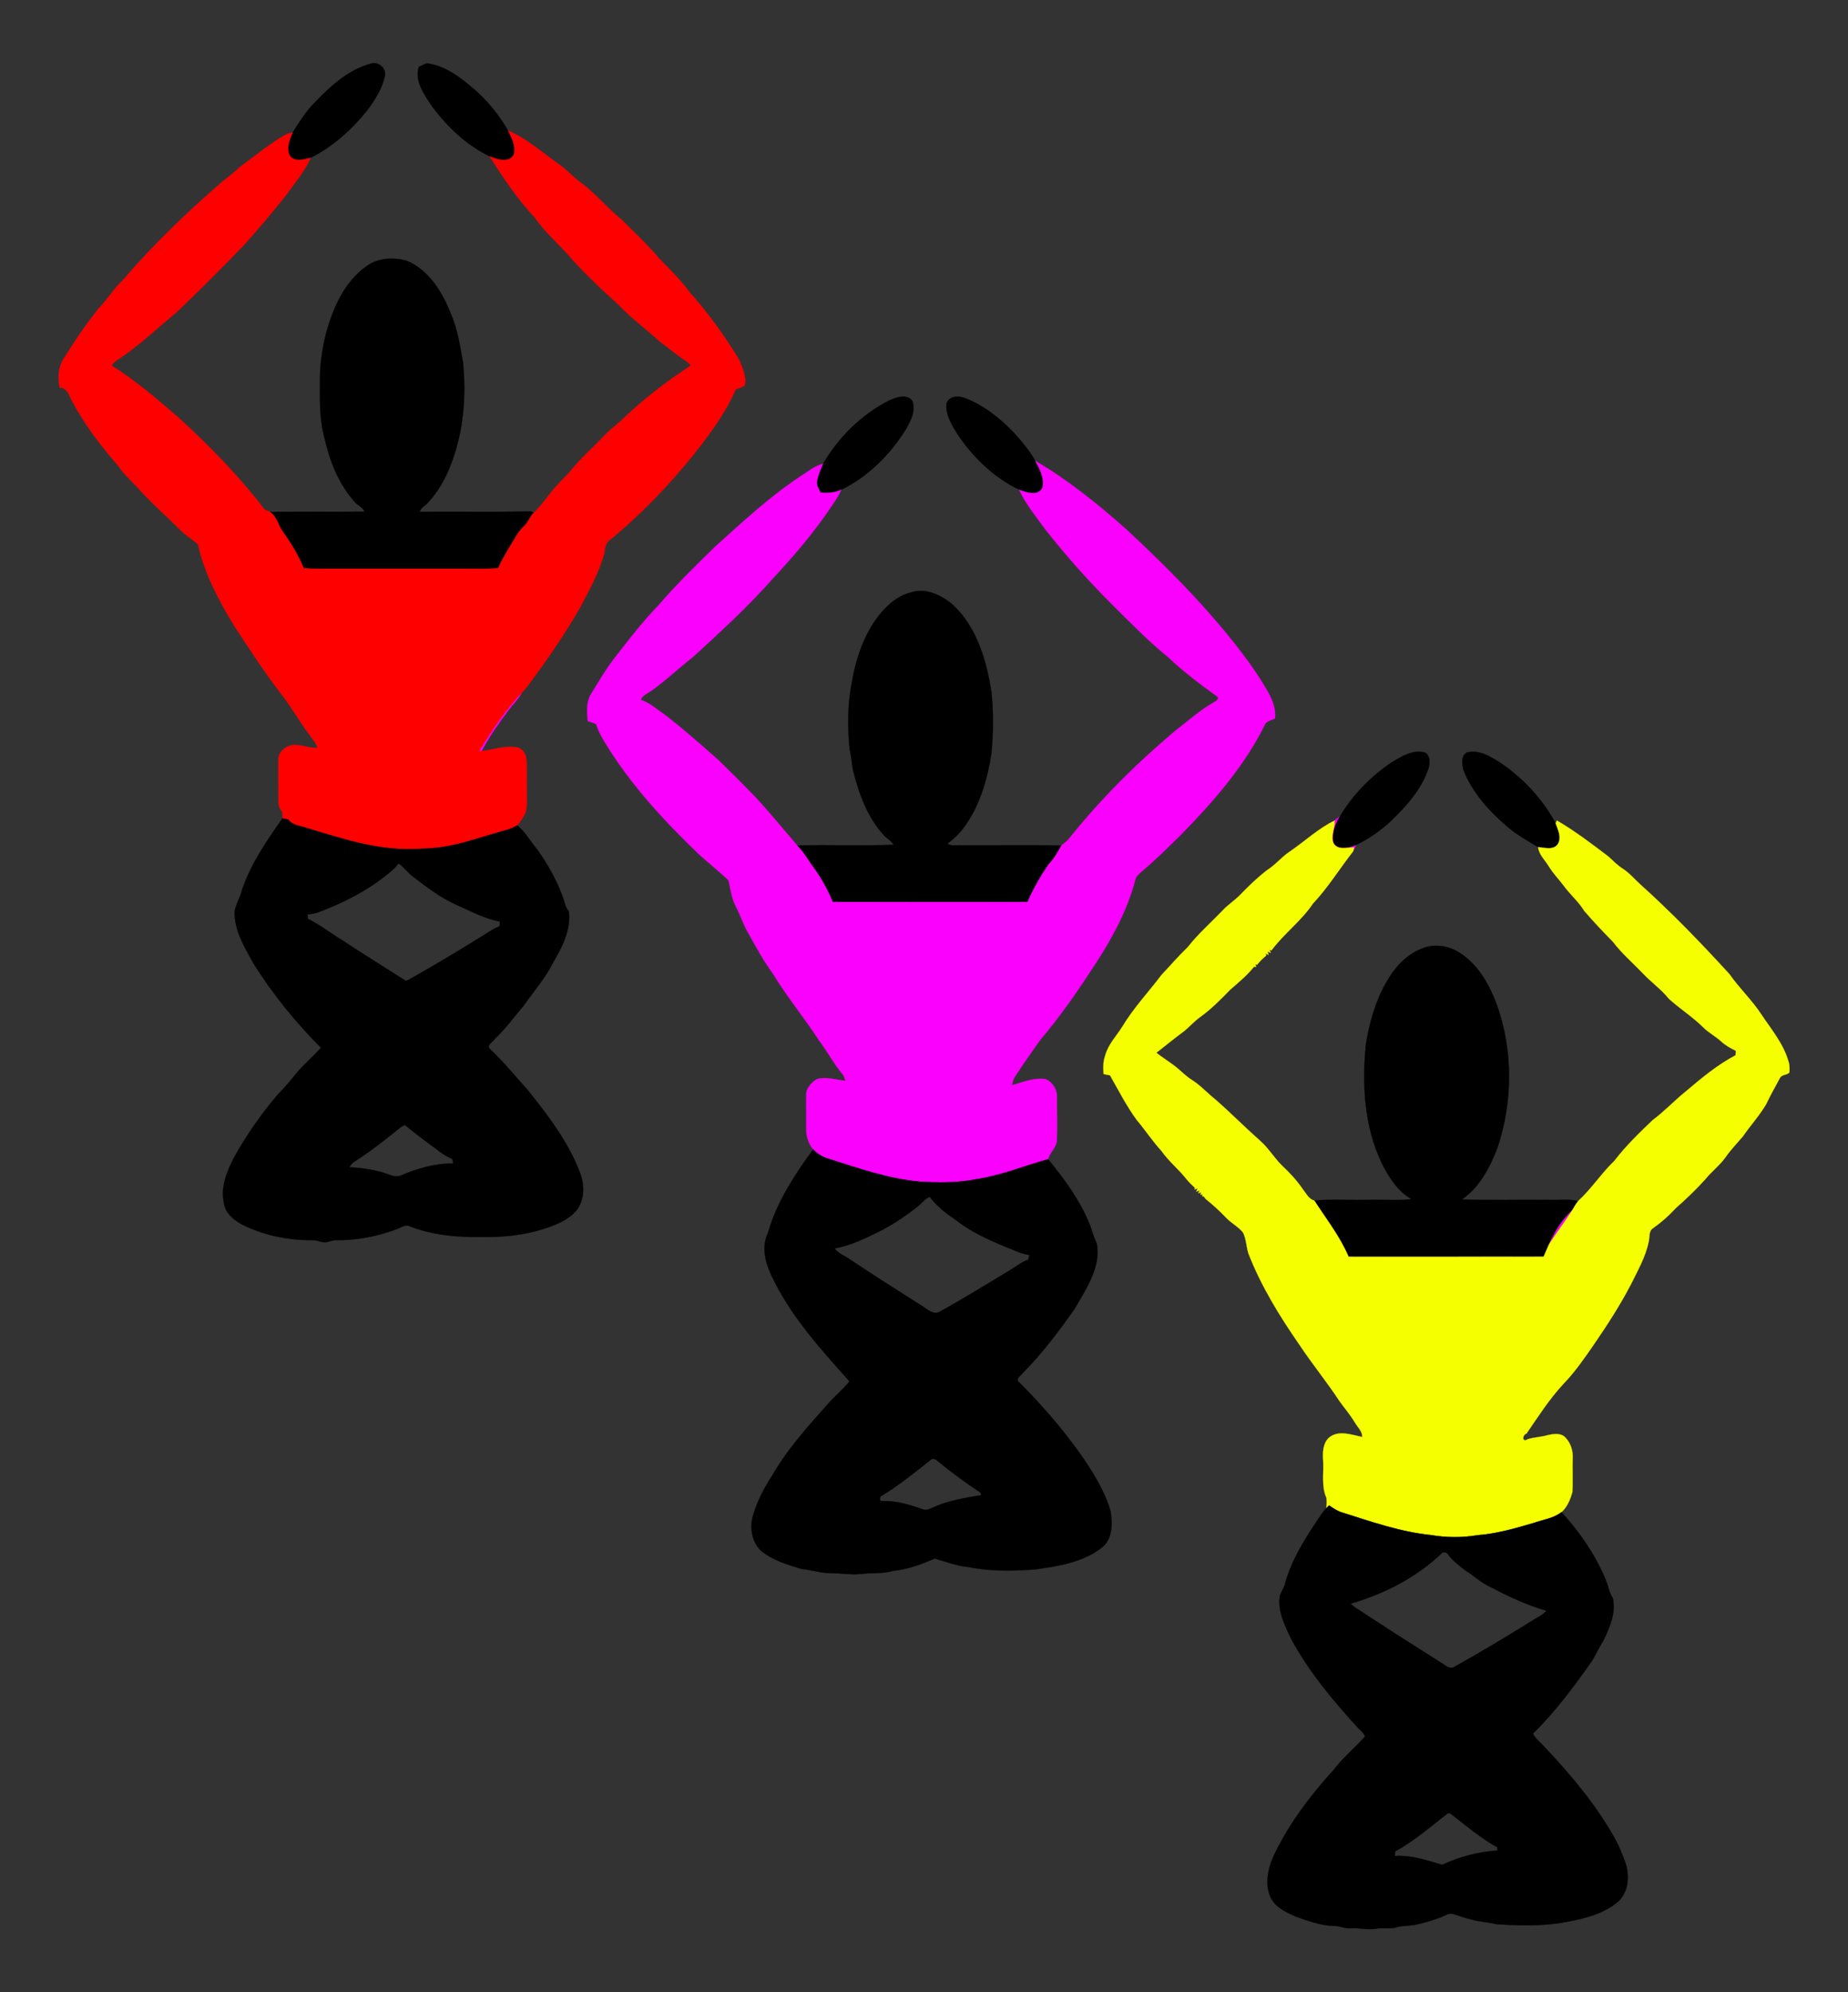 <?xml version="1.0" encoding="UTF-8"?>
<!DOCTYPE svg  PUBLIC '-//W3C//DTD SVG 1.1//EN'  'http://www.w3.org/Graphics/SVG/1.1/DTD/svg11.dtd'>
<svg enable-background="new 87.066 85.231 1029.998 1110.11" version="1.1" viewBox="87.066 85.231 1030 1110.1" xml:space="preserve" xmlns="http://www.w3.org/2000/svg">
<rect x="87.066" y="85.231" width="1030" height="1110.1" fill="#333333" stroke="none"/>
<path d="m830.86 542.43c1.02-0.83 2.04-1.66 3.08-2.46-2.7 4.46-4.6 9.73-3.55 15 2.95 4.28 8.56 2.45 12.57 1.04-0.57 1.21-1.15 2.43-1.79 3.62 0.16-0.55 0.48-1.64 0.64-2.18-3.94-0.1-9.57 1.87-11.72-2.7-1.43-4.01 1.02-8.19 0.77-12.32z" fill="#FA00FD" stroke="#FA00FD" stroke-width=".094"/>
<g stroke-width=".094">
	<path d="m262.91 141.91c8.74-9.12 18.71-18.1 31.24-21.35 4.15-1.07 8.59 3.07 7.39 7.32-1.61 7.01-5.59 13.19-9.83 18.89-8.64 10.72-19.08 20.16-31.46 26.35-3.83 1.01-9.51 2.72-11.93-1.62-1.68-4.13 0.23-8.62 1.85-12.47 3.83-6 7.63-12.1 12.74-17.12z" stroke="#000"/>
	<path d="m320.47 122.49c1.52-0.68 2.99-1.47 4.57-2.01 9.67 1.28 17.85 7.24 25.07 13.42 8.13 6.66 14.86 14.97 20.11 24.06 2.13 4.12 4.49 8.74 3.19 13.5-2.8 4.85-9.36 2.54-13.47 0.88-12.8-6.14-23.35-16.28-31.84-27.51-4.32-6.53-10.12-14.05-7.63-22.34z" stroke="#000"/>
	<path d="m291.4 233.51c6.35-4.7 14.92-5.06 22.31-3.02 12.44 5.18 19.85 17.42 24.61 29.43 3.75 8.65 5.19 18.01 6.81 27.22 1.91 19.18 0.28 38.92-6.78 56.97-2.98 7.79-7.15 15.24-12.89 21.34-1.41 1.68-3.97 2.6-4.37 4.94 20.62-0.16 41.24 0.2 61.86-0.18 0.41 0.17 1.23 0.52 1.65 0.7-1.79 1.6-2.64 3.87-3.96 5.81-1.63 1.97-3.66 3.62-5.02 5.82-3.82 6.3-7.88 12.5-10.9 19.25-6.56 0.55-13.15 0.3-19.72 0.33-24.33 0.01-48.67 0.01-73 0-5.22 0.02-10.45 0.17-15.66-0.31-2.94-7.04-6.87-13.64-11.3-19.84-2.84-3.65-3.55-8.7-7.47-11.52 17.56-0.25 35.13 0.06 52.69-0.14-1.03-2.42-3.7-3.32-5.32-5.26-9.12-9.95-14.15-22.92-17.08-35.93-2.9-10.76-2.51-22.05-2.46-33.1-0.01-8.88 1.49-17.67 3.66-26.23 3.96-13.71 10.27-27.87 22.34-36.28z" stroke="#000"/>
	<path d="m353.96 503.82c7.1-11.53 14.62-22.99 24.02-32.78-1.75 3.42-4.52 6.12-6.89 9.09-5.66 7.53-11.2 15.21-15.59 23.56-0.39 0.03-1.15 0.09-1.54 0.13z" fill="#FA00FD" stroke="#FA00FD"/>
	<path d="m499.13 285.86c-8.08-13.25-17.09-25.97-27.46-37.53-5.16-7.09-11.49-13.17-17.56-19.45-6.35-7.61-13.67-14.34-20.68-21.33-7.89-6.4-14.37-14.39-22.52-20.49-4.42-3.15-7.97-7.35-12.47-10.4-9.19-6.51-17.8-14.22-28.22-18.7 2.13 4.12 4.49 8.74 3.19 13.5-2.8 4.85-9.36 2.54-13.47 0.88 7.59 12.04 15.63 23.91 25.37 34.34 6.23 8.97 14.83 15.89 21.74 24.29 7.68 8.31 15.88 16.12 24.33 23.64 7.27 7.81 15.95 14.04 23.77 21.23 4.88 3.46 9.36 7.44 14.4 10.66 0.97 0.65 1.84 1.44 2.45 2.46-14.15 9.2-27.49 19.68-39.63 31.41-2.88 2.46-5.91 4.75-8.48 7.55-6.13 6.52-12.97 12.38-18.58 19.39-2.84 3.48-6.28 6.41-9.17 9.85-3.92 4.52-7.17 9.63-11.54 13.75-1.79 1.6-2.64 3.87-3.96 5.81-1.63 1.97-3.66 3.62-5.02 5.82-3.82 6.3-7.88 12.5-10.9 19.25-6.56 0.55-13.15 0.3-19.72 0.33-24.33 0.01-48.67 0.01-73 0-5.22 0.02-10.45 0.17-15.66-0.31-2.94-7.04-6.87-13.64-11.3-19.84-2.84-3.65-3.55-8.7-7.47-11.52-1.08-0.63-2.55-0.71-3.34-1.73-14.12-18.33-30.35-34.95-47.39-50.57-12.04-10.37-24.08-20.81-37.61-29.24 0.83-1.01 1.63-2.09 2.79-2.75 11.98-7.83 22.3-17.79 33.32-26.83 12.82-12.17 25.3-24.7 37.56-37.43 8.25-9.1 16.11-18.55 23.78-28.14 4.74-6.71 10.24-13.06 13.57-20.64-3.83 1.01-9.51 2.72-11.93-1.62-1.68-4.13 0.23-8.62 1.85-12.47-1.56 0.35-3.14 0.71-4.51 1.57-8.54 4.91-16.09 11.28-24.06 17.01-3.42 2.94-6.74 5.99-10.4 8.63-19.6 16.97-38.44 34.91-55.28 54.67-5.24 4.86-8.92 11.04-13.86 16.17-6.73 8.41-12.87 17.28-18.51 26.45-3.81 5.04-4.63 11.73-3.2 17.78 4.24-0.25 5.22 4.51 6.88 7.43 7.03 13.07 16.02 25.01 25.79 36.13 3.68 5.58 9 9.72 13.24 14.84 6.76 7.25 14.27 13.75 21.24 20.79 3.01 3.04 6.74 5.21 9.9 8.07 3.66 16.44 11.67 31.42 20.4 45.67 8.63 13.23 17.29 26.47 26.97 38.97 4.97 6.49 8.98 13.63 13.86 20.19 1.91 2.77 4.33 5.28 5.43 8.53-4.77 0.32-9.21-2.1-13.97-1.56-4.13 0.59-8.21 4.08-7.86 8.56 0.02 7.72-0.07 15.44 0.06 23.16-0.13 2.14 0.86 4.05 2.15 5.69 0.01 1.14 0.03 2.29 0.05 3.45 1.08 0.2 2.16 0.42 3.23 0.66 1.99 2.61 5.24 3.41 8.28 4.09 19.86 5.88 39.98 12.98 61 12.33 6.88-0.17 13.82-0.36 20.56-1.83 10.65-2.08 20.86-5.87 31.33-8.65 2.27-0.59 4.46-1.48 6.47-2.69 1.77-2.26 3.52-4.6 4.66-7.24 1.13-4.2 0.6-8.61 0.69-12.9-0.15-5.68 0.28-11.39-0.29-17.05-0.2-3.33-2.98-6.35-6.38-6.46-6.32-0.78-12.37 1.56-18.54 2.2-0.39 0.03-1.15 0.09-1.54 0.13 7.1-11.53 14.62-22.99 24.02-32.78 1.51-1.5 2.9-3.13 4.15-4.85 10.24-13.93 20.14-28.16 28.67-43.22 4.73-9.11 9.81-18.17 12.69-28.08 0.84-2.84 0.5-6.26 2.95-8.37 17.61-14.32 33.4-30.83 47.62-48.49 8.79-11.19 17.39-22.72 23.05-35.87 1.72-0.66 3.63-1.03 5.09-2.24 1.08-4.95-1.37-9.58-3.07-14.06z" fill="#f00" stroke="#f00"/>
	<path d="m222.01 580.86c4.95-14.48 13.72-27.23 22.48-39.63 1.08 0.2 2.16 0.42 3.23 0.66 1.99 2.61 5.24 3.41 8.28 4.09 19.86 5.88 39.98 12.98 61 12.33 6.88-0.17 13.82-0.36 20.56-1.83 10.65-2.08 20.86-5.87 31.33-8.65 2.27-0.59 4.46-1.48 6.47-2.69 4.56 3.62 7.33 8.97 11.1 13.36 5.7 7.99 10.61 16.62 14.04 25.84 1.17 2.96 1.54 6.29 3.67 8.81 1.14 10.22-3.71 19.73-8.73 28.26-4.42 8.85-10.99 16.33-16.66 24.37-5.19 6.13-9.93 12.67-15.79 18.21-1.16 1.66-3.98 2.87-3.3 5.26 7.62 7.09 14.18 15.21 21.15 22.92 11.34 14.08 22.64 28.71 29.2 45.72 2.87 6.72 3.06 14.87-1.11 21.1-4.65 5.98-12.04 8.78-19.02 11.02-11.25 3.63-23.13 4.67-34.91 4.48-13.59 0.23-27.41-1.1-40.11-6.19-2.49-0.8-4.56 1.18-6.8 1.85-10.86 4.06-22.44 6.29-34.05 6.1-2.09 0-3.95 1.26-6.04 1.17-2.1 0.1-3.96-1.14-6.04-1.17-13.62 0.18-27.38-2.48-39.64-8.54-5-2.53-9.96-6.77-10.56-12.69-1.76-8.68 1.81-17.14 5.66-24.72 6.98-12.56 15.24-24.41 24.56-35.34 4.22-4.15 7.86-8.81 11.64-13.34 3.98-4.31 8.38-8.23 12.32-12.58-14.21-14.29-27.07-30.05-37.73-47.17-4.94-8.95-10.71-18.38-10.38-28.97 0.78-4.19 3.24-7.87 4.18-12.04m81.2-8.65c-11.65 9.53-25.27 16.34-39.32 21.56-1.75 0.58-3.59 0.75-5.4 0.98 0.04 0.81 0.08 1.61 0.12 2.43 6.87 3.26 12.81 8.11 19.33 11.99 11.61 7.73 23.5 15.03 35.25 22.53 0.31-0.08 0.93-0.26 1.25-0.35 15.67-8.78 31.06-18.07 46.28-27.61 1.52-0.98 3.15-1.77 4.83-2.45 0.02-0.88 0.05-1.76 0.09-2.62-8.22-1.44-15.72-5.51-23.29-8.87-8.98-3.79-16.77-9.77-24.47-15.63-3.27-2.21-5.42-5.62-8.65-7.87-1.7 2.25-3.76 4.21-6.02 5.91m5.49 142.48c-7.78 6.33-15.74 12.48-24.21 17.88-1.18 0.72-1.98 1.86-2.72 3 6.68 0.39 13.3 1.3 19.71 3.26 2.7 0.96 5.58 2.37 8.5 1.6 9.35-4.09 19.44-7.04 29.72-6.94-0.2-0.84-0.39-1.68-0.57-2.51-2.31-0.96-4.53-2.15-6.51-3.67-6.62-5.04-13.45-9.81-19.8-15.19-1.63 0.36-2.81 1.62-4.12 2.57z" stroke="#000"/>
</g>
<g stroke-width=".094">
	<path d="m582.31 308.51c3.97-1.76 9.88-4.16 13.18-0.04 2.34 5.58-0.99 11.52-3.73 16.34-8.77 13.86-20.9 26.07-35.76 33.27-3.62 1.75-7.66 2.01-11.6 1.62-0.94-2.09-2.53-4.19-1.96-6.61 0.69-3.27 1.97-6.4 3.38-9.42 8.57-14.78 21.26-27.31 36.49-35.16z" stroke="#000"/>
	<path d="m614.57 310.25c1.22-4.27 6.31-4.73 9.91-3.37 10.83 3.99 20 11.44 27.92 19.68 4.3 4.84 8.56 9.81 11.72 15.5 2.43 4.49 5.15 9.48 4.02 14.77-2.28 5.14-9.11 2.86-13.09 1.26-14.02-6.73-25.58-18.01-34.26-30.78-3.1-5.15-6.8-10.82-6.22-17.06z" stroke="#000"/>
	<path d="m664.12 342.06c18.14 10.54 34.47 23.81 50.17 37.63 24.73 22.96 48.65 47.06 68.65 74.33 3.83 5.28 7.34 10.79 10.66 16.41 2.61 4.59 4.73 9.76 4.08 15.15-1.77 0.92-4.06 1.24-5.34 2.82-11.34 23.26-28.6 43.02-46.56 61.41-7.06 6.94-14.03 13.99-21.63 20.35-1.58 1.48-3.66 2.75-4.24 4.98-4.96 19.14-15.05 36.48-26.04 52.77-8.35 12.79-17.28 25.22-27.14 36.88-4.68 6.7-9.47 13.33-13.88 20.21-1.05 1.43-1.4 3.18-1.67 4.9 6.02-1.77 12.21-4.31 18.59-3.42 4.05 1.63 6.68 6.12 6.41 10.48-0.04 7.7 0.23 15.41-0.03 23.11 0.09 4.37-3.93 7.06-4.91 11.05-13.49 3.81-26.63 9.22-40.59 11.25-10.1 2-20.48 1.84-30.71 1.28-17.69-1.54-34.54-7.5-51.35-12.85-3.21-0.91-6.04-2.72-8.32-5.12-2.59-3.26-4.03-7.45-3.82-11.62 0.04-6.05-0.05-12.09-0.04-18.14-0.36-4.07 2.76-7.47 6-9.46 5.2-1.45 10.59 0.41 15.82 0.96-0.4-1.4-0.73-2.86-1.79-3.91-4.73-5.72-8.18-12.35-12.65-18.26-8.22-12.69-17.96-24.34-25.78-37.3-5.45-7.42-9.8-15.54-14.29-23.55-2.59-4.61-4.19-9.67-6.63-14.35-2.29-4.46-2.89-9.49-3.97-14.31-5.24-5.04-11.03-9.54-16.41-14.45-19.47-18.69-38.04-38.71-52.15-61.84-2.17-3.42-4.06-7.03-5.34-10.87-1.51-0.55-3.03-1.07-4.56-1.54-0.47-4.96-0.93-10.31 1.66-14.82 4.69-7.53 9.07-15.29 14.72-22.18 7.38-9.56 14.83-19.09 23.26-27.77 9.82-11.45 20.69-21.93 31.43-32.51 15.5-13.93 30.82-28.24 48.32-39.69 3.79-2.35 7.29-5.46 11.77-6.4-1.41 3.02-2.69 6.15-3.38 9.42-0.57 2.42 1.02 4.52 1.96 6.61 3.94 0.39 7.98 0.13 11.6-1.62-1.35 3.13-3.25 5.96-5.17 8.75-9.73 14.63-21.17 28.03-33.13 40.86-13.76 15.56-29.09 29.61-44.41 43.61-8 6.26-15.35 13.32-23.69 19.15-2.05 1.28-4.41 2.33-5.43 4.68 4.85 1.62 8.69 5.11 12.86 7.93 10.7 8.18 20.78 17.12 30.86 26.05 6.77 6.57 13.42 13.26 19.99 20.02 8.16 8.8 15.71 18.14 23.57 27.2 3.9 3.64 6.26 8.48 9.49 12.66 4.18 5.8 7.6 12.1 10.37 18.68 36.12 0.05 72.24 0.02 108.36 0.02 3.23-7.47 7.35-14.55 11.98-21.23 2.85-2.98 4.86-6.53 6.86-10.09 1.44-1.16 3.01-2.18 4.2-3.62 17.68-22.14 37.85-42.22 59.53-60.44 7-5.36 13.62-11.3 21.29-15.72 1.11-0.75 3.12-1.48 2.11-3.16-9.43-6.81-18.82-13.79-27.26-21.83-11.35-9.23-21.58-19.74-31.93-30.05-12.88-12.83-24.96-26.44-36.23-40.69-5.39-7.34-11.28-14.48-15.17-22.77 3.98 1.6 10.81 3.88 13.09-1.26 1.13-5.29-1.59-10.28-4.02-14.77z" fill="#FA00FD" stroke="#FA00FD"/>
	<path d="m594.21 415.49c8.57-3.15 17.86 1.33 24.27 7.01 13.26 12.62 18.53 31.09 21.23 48.64 1.09 11.27 1.02 22.68-0.07 33.95-2.16 13.8-6.05 27.72-14.04 39.37-2.8 4.22-6.35 7.94-10.51 10.82 2.34 1.6 5.27 0.72 7.92 0.91 18.5 0.13 37.03-0.28 55.5 0.18-2 3.56-4.01 7.11-6.86 10.09-4.63 6.68-8.75 13.76-11.98 21.23-36.12 0-72.24 0.03-108.36-0.02-2.77-6.58-6.19-12.88-10.37-18.68-3.23-4.18-5.59-9.02-9.49-12.66 17.87-0.53 35.8 0.32 53.66-0.42-1.34-2.3-3.85-3.49-5.57-5.45-9.19-10.13-13.9-23.34-17.13-36.41-0.68-3.67-0.76-7.44-1.78-11.05-1.23-12.29-1.28-24.83 1.11-36.97 2.23-13.53 6.71-27.08 15.24-38.01 4.55-5.51 10.14-10.7 17.23-12.53z" stroke="#000"/>
	<path d="m515.05 772.3c4.83-17.18 14.8-32.34 25.22-46.62 2.28 2.4 5.11 4.21 8.32 5.12 16.81 5.35 33.66 11.31 51.35 12.85 10.23 0.56 20.61 0.72 30.71-1.28 13.96-2.03 27.1-7.44 40.59-11.25 8.96 11 17.58 22.57 22.95 35.82 1.59 3.62 2.29 7.55 4.19 11.05 2.41 13.39-5.83 25.17-12.14 36.2-8.83 12.65-18.2 25.01-29.04 36.01-0.98 1.43-3.31 2.42-2.82 4.45 15.34 15.41 29.72 32.08 41.38 50.53 4.1 6.95 8.06 14.13 10.26 21.94 1.23 6.9 1.25 15.43-4.65 20.29-10.49 8.29-24.18 10.44-37.02 12.28-12.41 0.94-25.07 1.22-37.3-1.29-6.57-0.53-12.75-3-19.04-4.71-7.36 3.14-14.97 6.02-22.99 6.81-5.75 1.74-11.82 1.01-17.71 1.7-5.79 0.72-11.56-0.47-17.34-0.41-5.43-0.04-10.6-1.74-15.96-2.31-8.12-2.31-16.49-4.91-23.08-10.39-5.09-5.26-6.3-13.59-3.88-20.37 2.29-7.57 6.04-14.64 10.35-21.25 8.8-15.34 20.83-28.42 32.52-41.55 3.55-3.65 7.35-7.07 10.62-10.98-16.27-18.22-33.1-36.65-43.54-59.01-3.45-7.2-5.65-16.12-1.95-23.63m82.9-14.32c-6.06 4.71-12.45 9.03-19.23 12.63-8.46 4.2-17.08 8.59-26.45 10.23 2.11 3.03 5.8 4.04 8.66 6.2 13.38 9.02 27.09 17.54 40.67 26.25 2.74 1.66 5.79 4.73 9.21 2.8 13.31-7.29 26.19-15.34 39.2-23.15 3.31-2.09 6.47-4.5 10.18-5.86 0.18-0.85 0.37-1.7 0.57-2.53-1.98-0.44-4-0.76-5.86-1.58-12.35-4.97-25.04-9.91-35.55-18.29-5.27-3.48-10.26-7.51-14.1-12.57-2.95 1.23-4.78 4.02-7.3 5.87m7.72 140.76c-9 7.23-18.05 14.47-27.97 20.43-0.06 0.49-0.19 1.45-0.26 1.94l0.76 0.51c7.9-0.36 15.58 1.86 22.94 4.51 2.27 1 4.51-0.34 6.56-1.23 8.31-3.69 17.32-5.1 26.21-6.59l-0.3-1.33c-8.29-5.47-16.28-11.38-23.98-17.66-1.04-1.01-2.76-1.88-3.96-0.58z" stroke="#000"/>
</g>
<g stroke-width=".094">
	<path d="m862.81 509.94c5.55-3.31 11.91-7.35 18.64-5.34 2.96 1.94 2.58 5.91 1.8 8.91-4.03 11.66-12.47 21.12-21.27 29.48-5.7 5.18-12.03 9.74-19.02 13.02-4.01 1.41-9.62 3.24-12.57-1.04-1.05-5.27 0.85-10.54 3.55-15 7.2-12 17.28-22.24 28.87-30.03z" stroke="#000"/>
	<path d="m904.51 504.54c6.99-1.93 13.47 2.37 19.14 5.91 12.51 8.59 23.22 20.04 30.41 33.45 1.24 3.6 3.45 7.77 1.33 11.47-2.34 3.82-7.46 2.14-11.1 1.89-5.61-3.5-11.49-6.6-16.54-10.91-10.47-8.92-20.19-19.42-25.19-32.44-0.49-3.18-1.32-7.4 1.95-9.37z" stroke="#000"/>
	<path d="m879.7 613.74c7.09-3.09 15.46-1.4 21.7 2.87 9.81 6.61 15.86 17.42 19.9 28.27 9.14 25.61 9.03 54.32 0.35 80.02-4.17 10.88-9.91 21.82-19.7 28.63 16.32 0.6 32.7 0.07 49.05 0.25 5.19 0.27 10.52-0.71 15.6 0.71-1.27 1.55-2.26 3.3-3.24 5.03-5.62 5.28-9.79 12-12.95 18.98-1.05 2.3-2.06 4.61-3.03 6.95-36.24 0.07-72.48 0.02-108.72 0.03-4.83-11.33-12.47-21.02-19.09-31.27 10.09-0.97 20.29-0.18 30.43-0.43 7.92-0.26 15.89 0.53 23.77-0.37-7.59-4.38-12.52-12.03-16.38-19.67-10.01-20.67-11.32-44.3-9.01-66.82 1.92-11.63 5.07-23.22 10.89-33.56 4.55-8.4 11.25-16.23 20.43-19.62z" stroke="#000"/>
	<path d="m950.41 778.5c3.16-6.98 7.33-13.7 12.95-18.98-4.14 6.44-8.77 12.56-12.95 18.98z" fill="#FA00FD" stroke="#FA00FD"/>
	<path d="m1083.8 676.36c-2.85-9.74-9.56-17.64-15.07-25.96-5.23-8-12.27-14.54-17.71-22.35-15.89-17.41-32.31-34.39-49.85-50.16-3.18-2.86-5.92-6.24-9.55-8.55-2.99-1.92-5.48-4.45-8.06-6.84-9.3-7.05-18.61-14.18-28.72-20.06-0.18 0.36-0.54 1.09-0.73 1.46 1.24 3.6 3.45 7.77 1.33 11.47-2.34 3.82-7.46 2.14-11.1 1.89 0.49 4.19 3.82 7.15 5.92 10.6 2.32 3.86 5.48 7.09 8.2 10.66 3.58 5.03 8.45 9.01 11.67 14.33 5.09 5.9 10.45 11.56 15.92 17.11 4.84 6.44 11.01 11.68 16.56 17.48 4.68 5.02 10.35 8.98 14.67 14.34 6.12 5.57 13.21 10.02 19.1 15.88 3.03 3.05 6.92 5.01 10.08 7.91 2.36 2.18 5.19 3.72 8.06 5.14-0.05 0.82-0.08 1.65-0.1 2.49-10.21 5.39-19.12 12.83-27.87 20.27-6.3 5.03-11.74 11-18.24 15.78-7.51 7.18-15.04 14.41-21.36 22.69-7.31 7.04-12.85 15.66-20.3 22.55-1.27 1.55-2.26 3.3-3.24 5.03-4.14 6.44-8.77 12.56-12.95 18.98-1.05 2.3-2.06 4.61-3.03 6.95-36.24 0.07-72.48 0.02-108.72 0.03-4.83-11.33-12.47-21.02-19.09-31.27-3.16-0.87-4.55-4-6.43-6.36-3.21-4.71-7.07-8.92-11.21-12.81-4.49-4.22-7.57-9.69-12.16-13.81-8.5-7.51-16.49-15.59-25.01-23.08-4.68-3.67-8.64-8.22-13.72-11.37-3.61-2.28-6.43-5.52-9.86-8.01-3.16-2.41-6.56-4.47-9.66-6.94 5.14-3.98 10.13-8.14 15.38-11.97 3.11-2.5 5.7-5.58 8.97-7.89 6.18-4.42 11.52-9.87 16.81-15.29 4.59-4.03 9.4-7.92 13.21-12.73l1.28-0.04-0.46-1.36 0.96 0.24c1.51-1.9 3.22-3.62 5.1-5.15l-0.26-1.11 1.58 0.84-0.59-1.92 1.87 0.73-0.8-1.63 1.11 0.23c6.92-9.34 16.57-16.32 23.07-26.02 8.43-8.95 14.86-19.49 22.42-29.13 0.16-0.55 0.48-1.64 0.64-2.18-3.94-0.1-9.57 1.87-11.72-2.7-1.43-4.01 1.02-8.19 0.77-12.32-9.14 4.52-16.65 11.6-25.01 17.33-4.59 3.01-8 7.47-12.69 10.36-5.41 4.21-10.38 8.98-15.13 13.92-2.98 3.03-6.64 5.32-9.52 8.47-6.53 6.8-13.67 13.05-19.51 20.49-5.12 4.89-9.7 10.29-14.57 15.42-7.21 9.56-15.51 18.32-21.72 28.62-3.32 5.36-8.03 10.05-9.68 16.28-1.23 3.32-1.18 6.91-0.9 10.39 1.18 0.22 2.37 0.46 3.57 0.7 4.8 8.4 9.16 17.08 14.93 24.9 4.72 5.63 8.78 11.79 13.75 17.23 4.09 5.85 9.74 10.3 14.1 15.91 1.36 1.66 2.92 3.15 4.5 4.61l-0.12 0.99 1.62-0.71-0.68 1.88 1.85-0.7-0.83 1.62 1.62-0.59-0.4 1.4 1.24-0.23-0.18 1.18 0.8-0.09c0.26 0.35 0.77 1.05 1.02 1.4 4.02 3.26 7.87 6.72 11.44 10.48 2.88 3.09 6.84 4.99 9.48 8.32 1.77 3.58 1.82 7.71 2.94 11.51 7.1 18.28 17.43 35.07 28.58 51.13 7.01 10.59 15.1 20.41 22.07 31.02 2.86 4.07 6.17 7.81 8.71 12.11 1.5 2.65 4.23 4.84 4.13 8.15-6.03-1.24-13.47-4.14-18.72 0.54-3.27 3.25-3.36 8.2-3.06 12.52 0.44 6.95-1.12 14.27 1.84 20.85 0.23 1.93 0.17 3.88-0.11 5.81 0.4-0.4 1.21-1.22 1.61-1.63 2.26 1.58 4.59 3.17 7.28 3.97 16.17 5.08 32.33 10.82 49.3 12.55 8.62 1.47 17.51 1.56 26.15 0.11 10.7-0.83 21.08-3.82 31.34-6.84 5.2-1.87 11.03-2.51 15.49-6.05 3.19-2.91 4.88-7.08 6-11.16 0.39-6.2-0.02-12.44 0.18-18.65 0.28-4.16-1.05-8.51-3.92-11.58-2.49-2.86-6.72-2.23-10-1.47-3.7 1.09-7.63 1.1-11.27 2.31-3.02 2.04-3.02-2.42-0.57-3.18 6.49-9.46 12.71-19.2 20.55-27.66 6.47-6.65 11.73-14.33 16.98-21.94 7.56-10.96 14.79-22.19 20.93-34.02 3.72-7.56 7.99-15.04 9.69-23.37 0.63-2.55-0.15-5.93 2.48-7.52 4.45-3.18 8.6-6.75 12.27-10.82 5.82-5.16 11.5-10.51 16.71-16.31 3.54-4.44 8.22-7.85 11.47-12.54 2.84-4.06 6.32-7.62 9.51-11.39 4.17-6.06 9.18-11.52 12.94-17.85 2.36-4.99 5.08-9.79 7.7-14.65 0.96-2.07 3.77-1.6 5.27-3.07 0.24-2.19 0.2-4.45-0.56-6.53z" fill="#F6FF00" stroke="#F6FF00"/>
	<path d="m826.22 925.65c0.4-0.4 1.21-1.22 1.61-1.63 2.26 1.58 4.59 3.17 7.28 3.97 16.17 5.08 32.33 10.82 49.3 12.55 8.62 1.47 17.51 1.56 26.15 0.11 10.7-0.83 21.08-3.82 31.34-6.84 5.2-1.87 11.03-2.51 15.49-6.05 10.22 11.19 18.94 23.89 24.75 37.94 1.38 3.3 1.81 6.97 3.84 10.01 1.94 8.38-1.85 16.56-5.39 23.98-2.28 3.5-4 7.33-6.13 10.91-10.06 14.27-20.52 28.38-32.99 40.65 1.64 3 4.41 5.09 6.68 7.59 14.67 15.54 28.55 32.1 39.02 50.82 2.54 4.64 4.5 9.57 6.22 14.57 2.05 7.18 1.08 16.12-5.05 21.08-7.95 6.43-18.19 9-28.04 10.77-12.92 2.54-26.21 2.15-39.29 1.29-4.87-1.32-10-1.24-14.78-2.87-3.25-0.61-6.26-2-9.42-2.83-2.27-0.68-4.22 0.92-6.21 1.69-4.72 1.78-9.56 3.32-14.51 4.31-3.8 0.79-7.79 0.39-11.47 1.71-3.5 0.65-7.1-0.09-10.61 0.5-4.68 0.94-9.36-0.64-14.07-0.23-3.4 0.33-6.47-1.52-9.87-1.31-7.13-0.26-13.84-2.8-20.51-5.08-5.56-2.5-11.85-5.17-14.46-11.11-3.52-8.27-0.86-17.55 2.96-25.22 8.27-16.51 19.45-31.43 31.89-45.03 5.28-6.99 12.12-12.59 17.9-19.08-0.65-2.28-2.93-3.57-4.36-5.33-13.82-15.09-27.03-31.02-36.79-49.09-3.59-7.51-7.72-15.59-6.27-24.17 0.81-1.98 1.88-3.84 2.63-5.84 2.98-11.53 9.03-21.98 15.47-31.9 2.55-3.62 4.67-7.58 7.69-10.84m64.48 25c-14.11 13.56-32.12 22.71-50.79 28.13 0.54 0.52 1.11 1.04 1.7 1.56 16.07 10.67 32.37 21.04 48.69 31.35 2.14 1.17 4.3 3.68 6.98 2.51 14.87-8.28 29.47-17.04 43.92-26.04 2.62-1.78 5.73-2.95 7.78-5.46-11.16-3.15-21.69-8.2-31.94-13.56-4.62-2.19-8.32-5.79-12.64-8.45-3.62-2.7-7.32-5.43-10.04-9.08-0.66-1.29-2.51-1.92-3.66-0.96m2.99 145.15c-9.35 7.41-18.55 15.27-29.02 21.06-0.07 0.83-0.12 1.67-0.17 2.53 9.11-0.64 17.82 2.39 26.38 4.88 9.66-4.49 20.18-7.29 30.8-7.96-0.01-0.44-0.05-1.32-0.07-1.76-9.29-5.07-17.36-12.06-25.72-18.48-0.68-0.58-1.41-0.66-2.2-0.27z" stroke="#000"/>
</g>
</svg>
